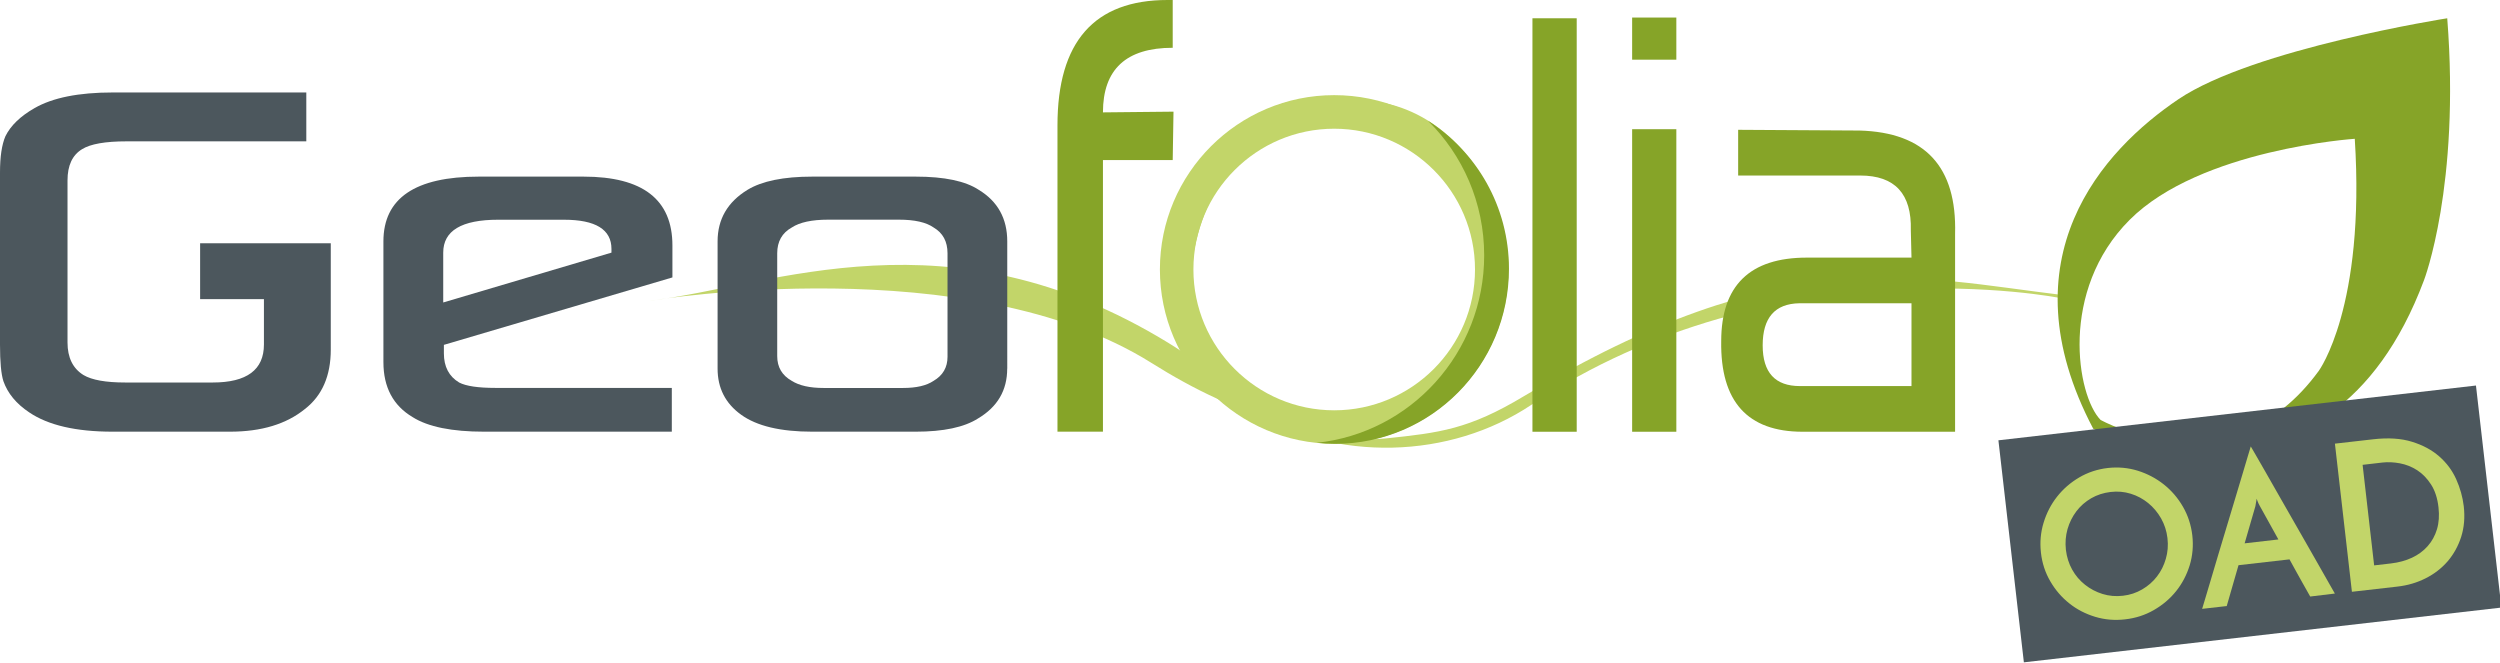 <?xml version="1.0" encoding="utf-8"?>
<!-- Generator: Adobe Illustrator 27.1.0, SVG Export Plug-In . SVG Version: 6.00 Build 0)  -->
<svg version="1.1" id="Calque_1" xmlns="http://www.w3.org/2000/svg" xmlns:xlink="http://www.w3.org/1999/xlink" x="0px" y="0px"
	 viewBox="0 0 411.76 109.14" style="enable-background:new 0 0 411.76 109.14;" xml:space="preserve">
<style type="text/css">
	.st0{fill:#C2D569;}
	.st1{fill:#86A428;}
	.st2{opacity:0.5;fill:#4C575D;}
	.st3{fill:#4C575D;}
</style>
<path class="st0" d="M339.41,49.1c0,0-46.73-9.41-87.19,17.58c-13.41,8.95-31.95,9.54-46.8,0.92c-13.21-7.66-15.97-27.08-7.83-38.9
	c7.68-11.15,18.88-12.75,26.52-9.85c0,0-23.44-3.06-27.8,24.41c-1.34,8.44,3.28,17.25,11.01,23.38c5.35,4.25,14.4,6.26,20.94,5.57
	c8.85-0.93,13.65-1.49,22.74-6.96c42.85-25.82,64.53-19.55,88.79-16.65L339.41,49.1z"/>
<path class="st0" d="M107.53,49.47c0,0,51.99-8.63,82.13,10.31c13.65,8.58,30.82,15.38,45.67,6.76c13.21-7.66,15.97-27.08,7.83-38.9
	c-7.68-11.15-18.88-12.75-26.52-9.85c0,0,23.44-3.06,27.8,24.41c1.34,8.44-3.28,17.25-11.01,23.38c-5.35,4.25-15.33,3.45-21.72,1.86
	c-7.69-1.9-12.65-6.92-19.38-11.03c-36.25-22.13-64.76-9.34-85.38-6.87L107.53,49.47z"/>
<path class="st1" d="M193.15,26.36h-11.49v44.74h-7.49V20.65C174.17,6.89,180.21,0,192.3,0h0.85v7.87
	c-7.66,0-11.49,3.54-11.49,10.64l11.62-0.12L193.15,26.36z"/>
<path class="st1" d="M259.69,71.11h-7.29V3.01h7.29V71.11z"/>
<path class="st1" d="M276.1,9.83h-7.28V2.89h7.28V9.83z M276.1,71.11h-7.28V21.28h7.28V71.11z"/>
<path class="st1" d="M322,71.11h-25.09c-9.09,0-13.57-4.98-13.42-14.91c0-9.17,4.71-13.77,14.11-13.77h17.23l-0.11-4.5
	c0.16-6.01-2.62-9.02-8.33-9.02h-20.11v-7.53l20.01,0.12c10.79,0.31,16.02,5.97,15.72,17V71.11z M314.83,63.59V49.95h-18.49
	c-4.01,0.08-6.02,2.39-6.02,6.93c0,4.48,2.05,6.71,6.14,6.71H314.83z"/>
<path class="st1" d="M403.07,3.01c0,0-31.91,5-44.27,13.33c-12.36,8.33-28.85,26.13-14.04,54.27c0,0,38.53,18.12,54.48-24.45
	C399.24,46.17,405.23,30.58,403.07,3.01z M381.92,61.07c-14.64,20.1-35.95,8.09-35.95,8.09c-3.9-3.97-6.86-21.3,4.79-32.95
	c11.64-11.65,37.08-13.35,37.08-13.35C389.61,50.61,381.92,61.07,381.92,61.07z"/>
<path class="st2" d="M0.56,33.28c-0.05-0.04-0.1-0.08-0.14-0.12c0.02-0.01,0.06-0.02,0.1-0.04C0.53,33.17,0.55,33.22,0.56,33.28z"/>
<path class="st3" d="M110.76,45.69L73.11,56.8v1.4c0,2.2,0.84,3.8,2.51,4.8c1.15,0.6,3.15,0.89,5.98,0.89h29.05v7.21h-30.9
	c-5.33,0-9.26-0.8-11.79-2.4c-3.2-1.9-4.81-4.92-4.81-9.05V39.76c0-7.11,5.23-10.67,15.7-10.67h17.26c9.76,0,14.64,3.78,14.64,11.34
	V45.69z M100.71,41.61v-0.61c0-3.2-2.61-4.81-7.82-4.81H82.05c-6.03,0-9.05,1.81-9.05,5.42v8.21L100.71,41.61z"/>
<path class="st3" d="M165.89,60.71c0,3.58-1.6,6.31-4.8,8.21c-2.27,1.45-5.7,2.18-10.28,2.18h-17.04c-5.22,0-9.12-0.93-11.7-2.79
	c-2.59-1.86-3.88-4.39-3.88-7.6V39.76c0-3.65,1.64-6.48,4.92-8.49c2.38-1.45,5.94-2.18,10.67-2.18h17.04
	c4.73,0,8.19,0.73,10.39,2.18c3.13,1.9,4.69,4.73,4.69,8.49V60.71z M156.06,58.76V41.72c0-1.94-0.76-3.35-2.29-4.25
	c-1.23-0.86-3.13-1.29-5.7-1.29h-11.68c-2.68,0-4.67,0.43-5.98,1.29c-1.6,0.89-2.4,2.31-2.4,4.25v16.93c0,1.83,0.8,3.18,2.4,4.08
	c1.23,0.78,2.98,1.17,5.25,1.17h13.07c2.2,0,3.87-0.39,5.03-1.17C155.3,61.83,156.06,60.51,156.06,58.76z"/>
<path class="st3" d="M32.96,40.07v9.2h10.51v7.47c0,4.17-2.81,6.26-8.44,6.26H20.62c-3.2,0-5.49-0.41-6.87-1.23
	c-1.75-1.08-2.63-2.87-2.63-5.36V29.71c0-2.46,0.8-4.17,2.4-5.14c1.38-0.86,3.82-1.29,7.32-1.29h29.61v-8.05h-31.9
	c-5.59,0-9.87,0.86-12.85,2.57c-2.35,1.34-3.95,2.89-4.81,4.64C0.3,23.82,0,25.81,0,28.42v28.33c0,2.87,0.19,4.88,0.56,6.03
	c0.71,2.01,2.12,3.72,4.25,5.14c3.13,2.12,7.71,3.18,13.74,3.18h19.33c5.18,0,9.29-1.25,12.35-3.74c2.83-2.2,4.25-5.46,4.25-9.78
	V40.07H32.96z"/>
<path class="st0" d="M219.75,73.09c-15.83,0-28.71-12.88-28.71-28.71c0-15.83,12.88-28.71,28.71-28.71
	c15.83,0,28.71,12.88,28.71,28.71C248.45,60.22,235.57,73.09,219.75,73.09z M219.75,21.2c-12.79,0-23.19,10.4-23.19,23.19
	s10.4,23.19,23.19,23.19s23.19-10.4,23.19-23.19S232.53,21.2,219.75,21.2z"/>
<path class="st1" d="M235.19,19.89c5.71,5.63,9.26,13.48,9.26,22.17c0,16.05-12.09,29.25-27.58,30.87c1,0.11,2.02,0.17,3.05,0.17
	c15.8,0,28.61-12.91,28.61-28.85C248.52,33.99,243.2,25.01,235.19,19.89z"/>
<rect x="330.8" y="67.97" transform="matrix(0.994 -0.114 0.114 0.994 -7.418 42.668)" class="st3" width="79.13" height="36.79"/>
<g>
	<path class="st0" d="M336.15,91.02c-0.19-1.69-0.05-3.34,0.44-4.93c0.48-1.59,1.22-3.02,2.22-4.29c1-1.27,2.21-2.32,3.64-3.16
		c1.43-0.84,3-1.36,4.72-1.56c1.7-0.19,3.34-0.04,4.93,0.45c1.59,0.5,3.02,1.25,4.29,2.26c1.27,1.01,2.32,2.23,3.15,3.67
		c0.83,1.44,1.34,3.01,1.54,4.7c0.2,1.72,0.05,3.37-0.43,4.95c-0.49,1.58-1.23,3-2.24,4.26c-1.01,1.26-2.23,2.29-3.68,3.12
		s-3.01,1.33-4.71,1.52c-1.72,0.2-3.37,0.06-4.95-0.42c-1.58-0.48-3-1.21-4.25-2.21c-1.26-1-2.3-2.21-3.13-3.64
		C336.86,94.32,336.34,92.74,336.15,91.02z M340.26,90.55c0.14,1.18,0.48,2.27,1.03,3.26c0.55,0.99,1.26,1.82,2.12,2.5
		c0.86,0.68,1.82,1.19,2.89,1.52c1.07,0.33,2.19,0.43,3.37,0.29c1.14-0.13,2.19-0.48,3.15-1.04c0.96-0.56,1.78-1.27,2.44-2.13
		c0.66-0.85,1.15-1.83,1.46-2.91c0.32-1.09,0.41-2.22,0.27-3.41c-0.14-1.18-0.49-2.26-1.05-3.25c-0.57-0.99-1.27-1.83-2.12-2.52
		c-0.85-0.69-1.8-1.21-2.87-1.54c-1.07-0.33-2.18-0.43-3.34-0.29s-2.22,0.48-3.19,1.04c-0.96,0.56-1.78,1.28-2.43,2.14
		c-0.66,0.87-1.14,1.84-1.46,2.93C340.22,88.24,340.13,89.37,340.26,90.55z"/>
	<path class="st0" d="M380.5,98.25c-0.08-0.15-0.23-0.41-0.45-0.8c-0.21-0.38-0.48-0.85-0.79-1.4c-0.31-0.55-0.65-1.16-1.02-1.83
		c-0.37-0.67-0.76-1.37-1.15-2.09l-8.4,0.96l-1.94,6.73l-4.05,0.46c0.07-0.21,0.22-0.73,0.47-1.56c0.24-0.83,0.55-1.86,0.92-3.09
		c0.37-1.23,0.78-2.6,1.22-4.11c0.45-1.51,0.91-3.05,1.39-4.62c0.48-1.57,0.94-3.11,1.39-4.62c0.45-1.51,0.86-2.88,1.23-4.1
		c0.37-1.23,0.67-2.26,0.92-3.09c0.24-0.83,0.4-1.35,0.47-1.56c0.11,0.19,0.39,0.66,0.82,1.41c0.44,0.75,0.97,1.69,1.61,2.8
		s1.34,2.35,2.12,3.72c0.78,1.37,1.58,2.77,2.39,4.18c0.82,1.42,1.62,2.82,2.39,4.18c0.78,1.37,1.49,2.61,2.12,3.72
		c0.64,1.11,1.17,2.05,1.59,2.8c0.43,0.75,0.69,1.23,0.81,1.42L380.5,98.25z M369.7,89.49l5.56-0.64l-3.08-5.55
		c-0.02-0.02-0.1-0.16-0.22-0.43c-0.12-0.27-0.22-0.51-0.29-0.73c-0.02,0.23-0.06,0.49-0.12,0.77c-0.06,0.29-0.08,0.45-0.08,0.47
		L369.7,89.49z"/>
	<path class="st0" d="M384.57,73.07l6.32-0.72c2.45-0.28,4.58-0.15,6.37,0.41c1.79,0.55,3.29,1.36,4.5,2.42
		c1.21,1.06,2.14,2.31,2.79,3.76c0.65,1.45,1.06,2.92,1.24,4.42c0.21,1.83,0.07,3.51-0.42,5.05c-0.49,1.53-1.24,2.88-2.23,4.04
		c-1,1.15-2.21,2.09-3.63,2.8c-1.42,0.72-2.96,1.17-4.61,1.36l-7.53,0.86L384.57,73.07z M393.81,92.8c1.27-0.15,2.42-0.46,3.45-0.94
		c1.03-0.48,1.89-1.12,2.59-1.91c0.7-0.79,1.21-1.72,1.53-2.78c0.32-1.07,0.4-2.27,0.25-3.6c-0.17-1.52-0.58-2.77-1.23-3.78
		c-0.65-1-1.41-1.78-2.29-2.35c-0.88-0.56-1.83-0.94-2.84-1.13c-1.02-0.19-1.97-0.23-2.86-0.13l-3.28,0.38l1.9,16.56L393.81,92.8z"
		/>
</g>
</svg>
